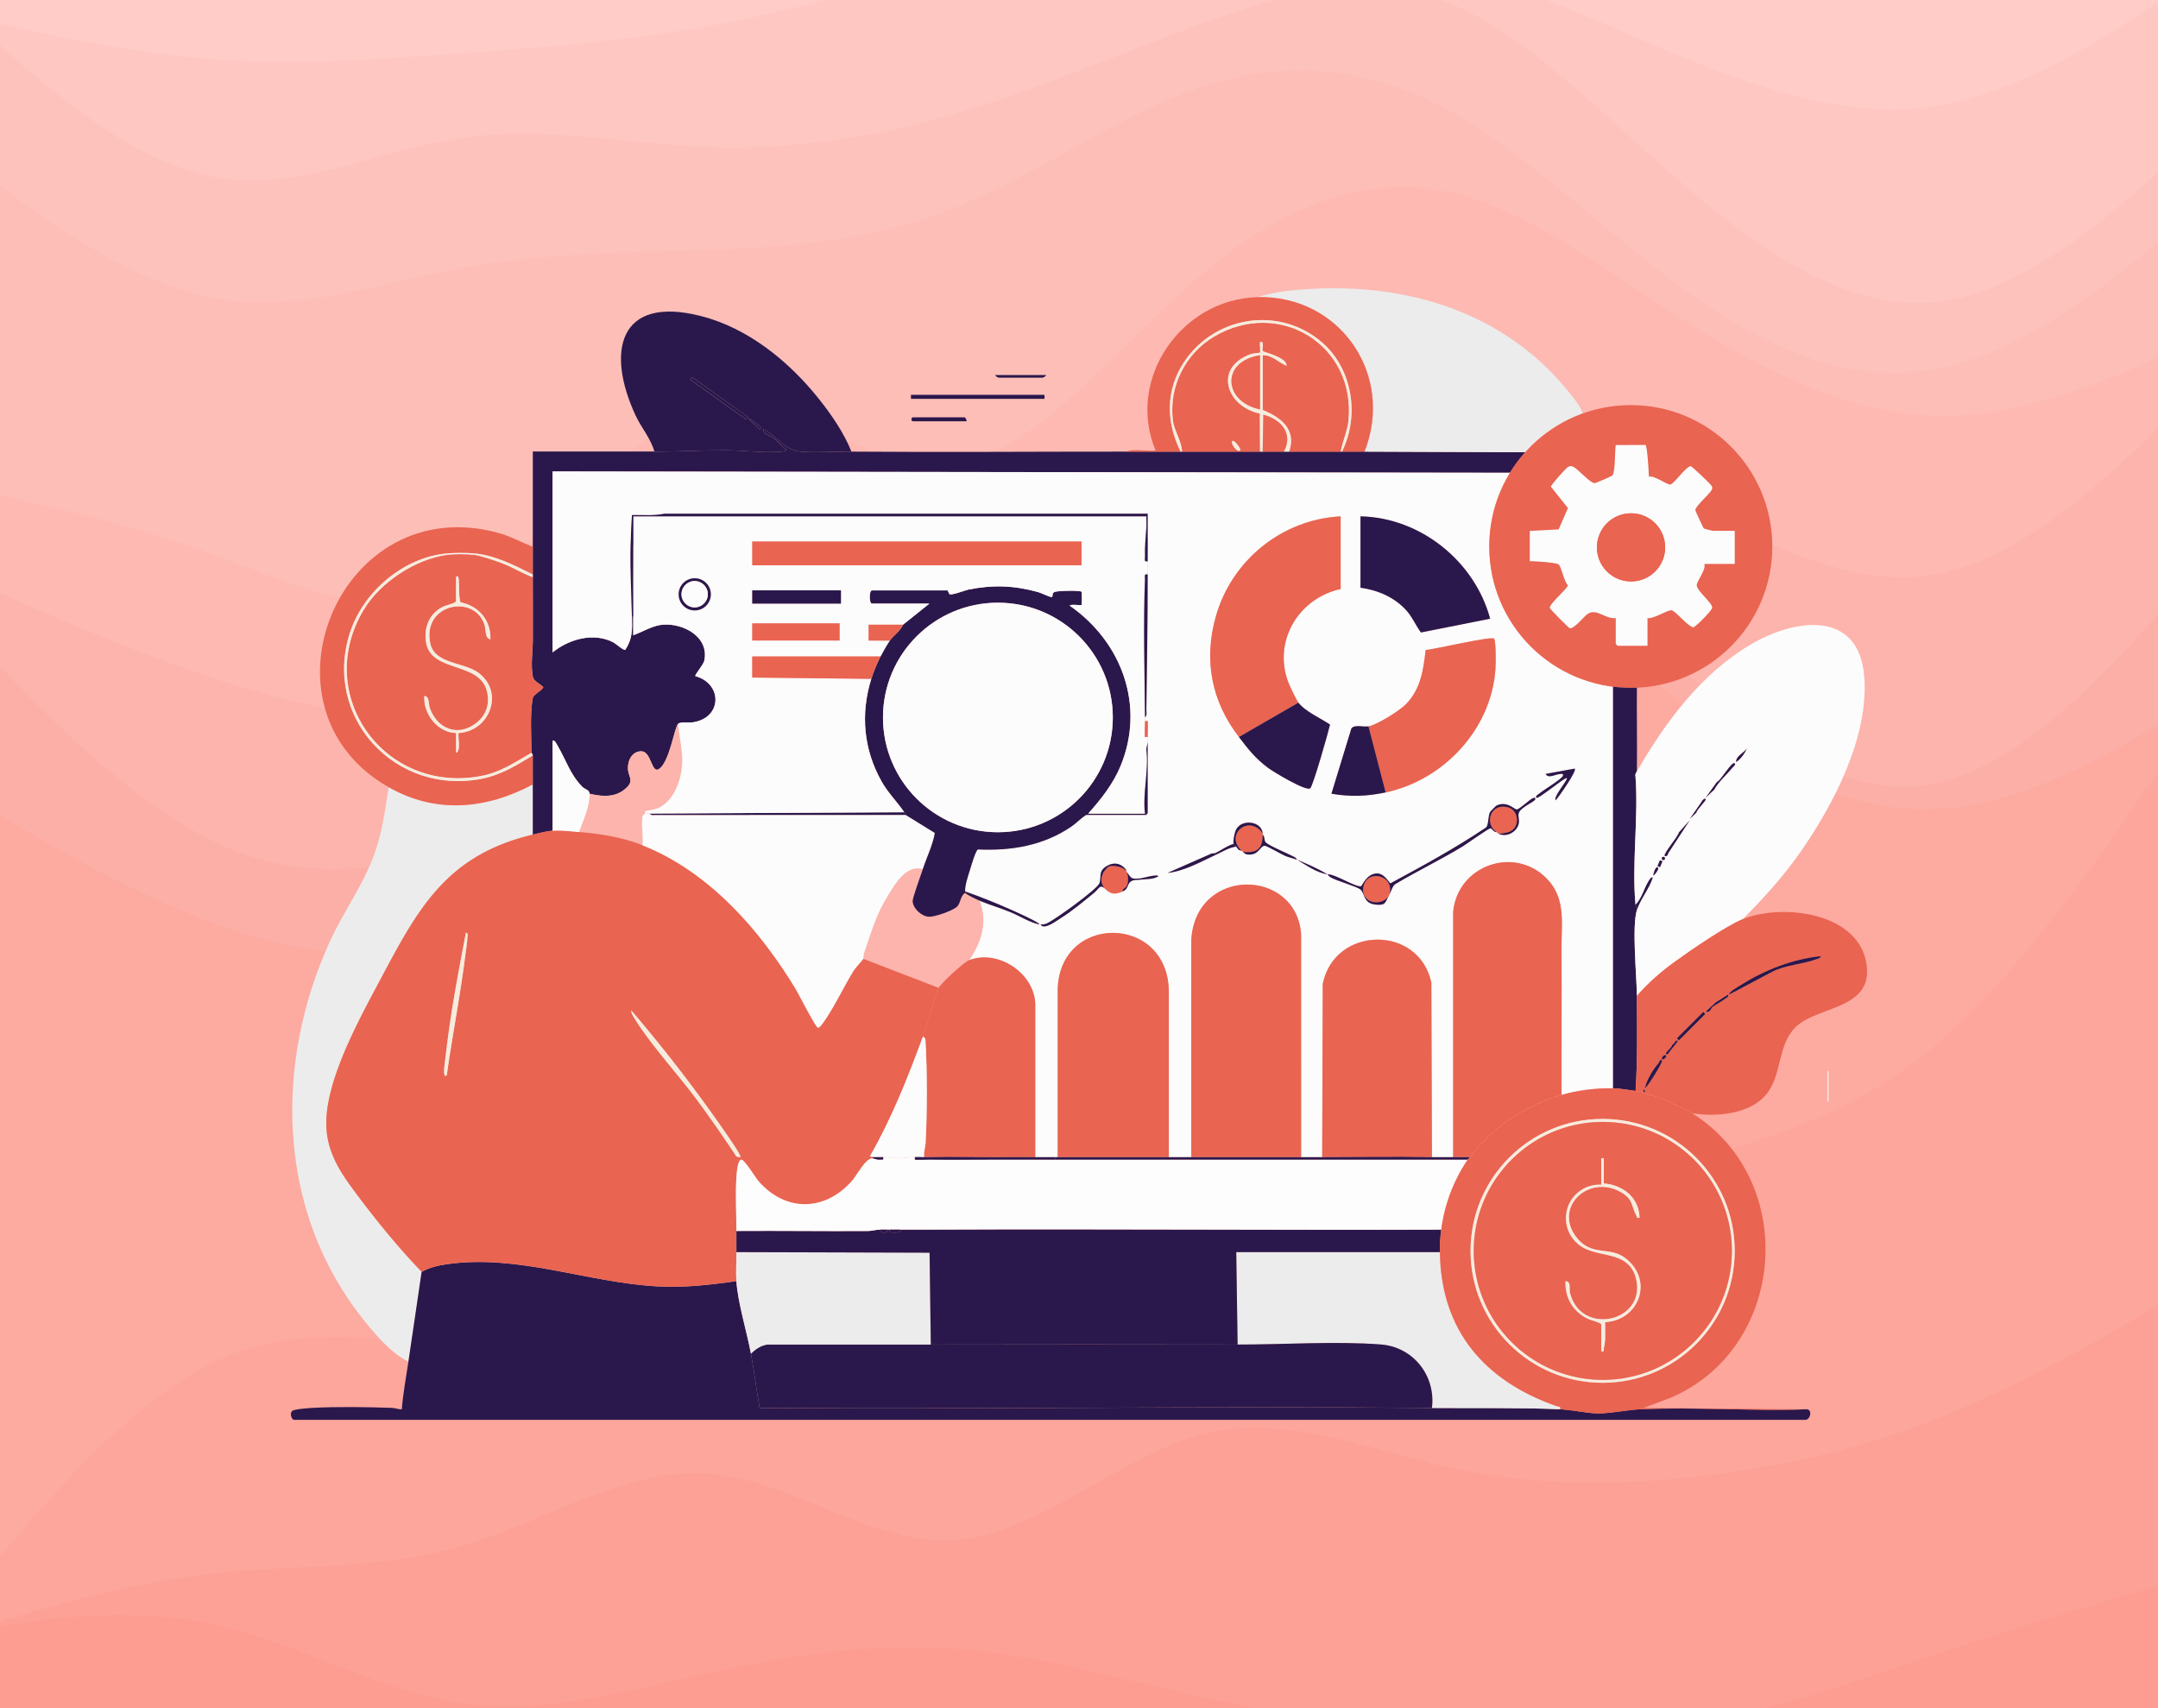 <svg xmlns="http://www.w3.org/2000/svg" viewBox="0 0 480 380"><rect x="0" y="0" width="480" height="380" fill="#333333" stroke="none"/><defs><style>.cls-2{fill:#fcfcfc}.cls-5{fill:#ececec;mix-blend-mode:multiply}.cls-8{fill:#e96451}.cls-10{fill:#2a184c}.cls-12{fill:#f6ecde}.cls-14{fill:#fcb4ac}</style></defs><g style="isolation:isolate"><g id="Layer_1" data-name="Layer 1"><path d="m-7.18 4.66 9.17 2.02c9.12 2.02 27.46 6.05 45.76 7.4 18.29 1.34 36.64 0 54.93-1.34s36.64-2.69 54.93-6.05 36.64-8.74 54.93-12.19c18.29-3.41 36.64-4.93 54.93-5.65 18.29-.76 36.64-.76 54.93 4.03 18.29 4.75 36.64 14.34 54.93 21.78 18.29 7.49 36.64 12.86 54.93 9.5S468.9 8.7 478.02 2.65l9.17-6.05v-8.52H-7.18z" style="fill:#ffccc8"/><path d="m-7.18 4.66 9.17 8.07c9.12 8.07 27.46 24.2 45.76 27.57s36.64-6.05 54.93-8.74 36.64 1.34 54.93 2.02c18.29.67 36.64-2.02 54.93-7.4s36.64-13.45 54.93-20.26C285.76-.85 304.11-6.41 322.4.99s36.64 27.74 54.93 43.25c18.29 15.55 36.64 26.31 54.93 23.62s36.64-18.83 45.76-26.89l9.17-8.07V-4.3l-9.17 6.05c-9.12 6.05-27.46 18.15-45.76 21.51s-36.64-2.02-54.93-9.32C359.04 6.59 340.69-2.64 322.4-7.31c-18.29-4.62-36.64-4.62-54.93-4.03-18.29.63-36.64 1.79-54.93 5.11-18.29 3.27-36.64 8.65-54.93 12.01s-36.64 4.71-54.93 6.05-36.64 2.69-54.93 1.34S11.11 7.8 1.99 5.78l-9.17-2.01v.9Z" style="fill:#ffc7c2"/><path d="m-7.18 36.93 9.17 6.72c9.12 6.72 27.46 20.17 45.76 23.53s36.64-3.36 54.93-6.72 36.64-3.36 54.93-4.03 36.64-2.02 54.93-9.41 36.64-20.84 54.93-26.89 36.64-4.71 54.93 5.38c18.29 10.08 36.64 28.91 54.93 41.68s36.64 19.5 54.93 15.46c18.29-4.03 36.64-18.83 45.76-26.22l9.17-7.4V32l-9.17 8.07c-9.12 8.07-27.46 24.2-45.76 26.89-18.29 2.69-36.64-8.07-54.93-23.44C359.04 28.1 340.69 8.11 322.4.72c-18.29-7.4-36.64-2.2-54.93 4.48-18.29 6.63-36.64 14.7-54.93 20.08s-36.64 8.07-54.93 7.4-36.64-4.71-54.93-2.02-36.64 12.1-54.93 8.74S11.11 19.9 1.99 11.83l-9.17-8.06v33.17Z" style="fill:#fec2bd"/><path d="m-7.18 109.55 9.17 2.02c9.12 2.02 27.46 6.05 45.76 12.77 18.29 6.72 36.64 16.14 54.93 7.4s36.64-35.63 54.93-39.67c18.29-4.03 36.64 14.79 54.93 12.1s36.64-26.89 54.93-42.36c18.29-15.46 36.64-22.19 54.93-18.15 18.29 4.03 36.64 18.83 54.93 30.25 18.29 11.43 36.64 19.5 54.93 19.5s36.64-8.07 45.76-12.1l9.17-4.03V48.15l-9.17 7.4c-9.12 7.4-27.46 22.19-45.76 26.22-18.29 4.03-36.64-2.69-54.93-15.46s-36.64-31.6-54.93-41.68-36.64-11.43-54.93-5.38-36.64 19.5-54.93 26.89c-18.29 7.4-36.64 8.74-54.93 9.41s-36.64.67-54.93 4.03-36.64 10.08-54.93 6.72S11.11 49.48 1.99 42.76l-9.17-6.72z" style="fill:#fdbeb7"/><path d="m-7.18 129.71 9.17 4.03c9.12 4.03 27.46 12.1 45.76 18.15 18.29 6.05 36.64 10.08 54.93 6.72s36.64-14.12 54.93-20.17 36.64-7.4 54.93-11.43 36.64-10.76 54.93-17.48 36.64-13.45 54.93-12.77c18.29.67 36.64 8.74 54.93 17.48s36.64 18.15 54.93 14.12 36.64-21.51 45.76-30.25l9.17-8.74v-13l-9.17 4.03c-9.12 4.03-27.46 12.1-45.76 12.1s-36.64-8.07-54.93-19.5-36.64-26.22-54.93-30.25-36.64 2.69-54.93 18.15-36.64 39.67-54.93 42.36-36.64-16.14-54.93-12.1c-18.29 4.03-36.64 30.93-54.93 39.67s-36.64-.67-54.93-7.4c-18.29-6.72-36.64-10.76-45.76-12.77l-9.17-2.02z" style="fill:#fdb9b2"/><path d="m-7.18 141.82 9.17 9.41c9.12 9.41 27.46 28.24 45.76 36.98 18.29 8.74 36.64 7.4 54.93 0s36.64-20.84 54.93-24.2 36.64 3.36 54.93 6.05 36.64 1.34 54.93-12.1c18.29-13.45 36.64-38.99 54.93-41.01s36.64 19.5 54.93 35.63c18.29 16.14 36.64 26.89 54.93 22.19s36.64-24.88 45.76-34.96l9.17-10.08V88.49l-9.17 8.74c-9.12 8.74-27.46 26.22-45.76 30.25-18.29 4.03-36.64-5.38-54.93-14.12s-36.64-16.81-54.93-17.48-36.64 6.05-54.93 12.77-36.64 13.45-54.93 17.48-36.64 5.38-54.93 11.43-36.64 16.81-54.93 20.17-36.64-.67-54.93-6.72-36.64-14.12-45.76-18.15l-9.17-4.03v13Z" class="cls-14"/><path d="m-7.18 178.12 9.17 5.38c9.12 5.38 27.46 16.14 45.76 22.86 18.29 6.72 36.64 9.41 54.93 2.69s36.64-22.86 54.93-24.2 36.64 12.1 54.93 12.77 36.64-11.43 54.93-28.91 36.64-40.34 54.93-41.68 36.64 18.83 54.93 32.94c18.29 14.12 36.64 22.19 54.93 20.84s36.64-12.1 45.76-17.48l9.17-5.38v-29.13l-9.17 10.08c-9.12 10.08-27.46 30.25-45.76 34.96s-36.64-6.05-54.93-22.19-36.64-37.65-54.93-35.63-36.64 27.57-54.93 41.01c-18.29 13.45-36.64 14.79-54.93 12.1s-36.64-9.41-54.93-6.05-36.64 16.81-54.93 24.2c-18.29 7.4-36.64 8.74-54.93 0s-36.64-27.57-45.76-36.98l-9.17-9.41v37.2Z" style="fill:#fcafa7"/><path d="m-7.18 355.62 9.17-10.76c9.12-10.76 27.46-32.27 45.76-41.01 18.29-8.74 36.64-4.71 54.93-4.03s36.64-2.02 54.93-13.45 36.64-31.6 54.93-46.39 36.64-24.2 54.93-17.48 36.64 29.58 54.93 38.32 36.64 3.36 54.93-2.02 36.64-10.76 54.93-26.89 36.64-43.03 45.76-56.48l9.17-13.45v-4.93l-9.17 5.38c-9.12 5.38-27.46 16.14-45.76 17.48-18.29 1.34-36.64-6.72-54.93-20.84s-36.64-34.29-54.93-32.94-36.64 24.2-54.93 41.68-36.64 29.58-54.93 28.91-36.64-14.12-54.93-12.77-36.64 17.48-54.93 24.2-36.64 4.03-54.93-2.69-36.64-17.48-45.76-22.86l-9.17-5.38v178.39Z" style="fill:#fdaaa1"/><path d="m-7.18 363.68 9.17-2.69c9.12-2.69 27.46-8.07 45.76-10.08s36.64-.67 54.93-6.05 36.64-17.48 54.93-16.14 36.64 16.14 54.93 14.79c18.29-1.34 36.64-18.83 54.93-23.53s36.64 3.36 54.93 7.4c18.29 4.03 36.64 4.03 54.93 2.02 18.29-2.02 36.64-6.05 54.93-13.45s36.64-18.15 45.76-23.53l9.17-5.38V161.09l-9.17 13.45c-9.12 13.45-27.46 40.34-45.76 56.48-18.29 16.14-36.64 21.51-54.93 26.89s-36.64 10.76-54.93 2.02-36.64-31.6-54.93-38.32-36.64 2.69-54.93 17.48-36.64 34.96-54.93 46.39-36.64 14.12-54.93 13.45-36.64-4.71-54.93 4.03-36.64 30.25-45.76 41.01l-9.17 10.76v8.96Z" style="fill:#fda69c"/><path d="m-7.18 363.68 9.17-1.34c9.12-1.34 27.46-4.03 45.76 0 18.29 4.03 36.64 14.79 54.93 17.48s36.64-2.69 54.93-6.72 36.64-6.72 54.93-5.38 36.64 6.72 54.93 10.76c18.29 4.03 36.64 6.72 54.93 8.07 18.29 1.34 36.64 1.34 54.93-2.02s36.64-10.08 54.93-16.14 36.64-11.43 45.76-14.12l9.17-2.69v-65.44l-9.17 5.38c-9.12 5.38-27.46 16.14-45.76 23.53-18.29 7.4-36.64 11.43-54.93 13.45s-36.64 2.02-54.93-2.02c-18.29-4.03-36.64-12.1-54.93-7.4s-36.64 22.19-54.93 23.53-36.64-13.45-54.93-14.79-36.64 10.76-54.93 16.14-36.64 4.03-54.93 6.05-36.64 7.4-45.76 10.08l-9.17 2.69z" style="fill:#fda196"/><path d="M-7.18 391.92h494.37v-41.24l-9.17 2.69c-9.12 2.69-27.46 8.07-45.76 14.12-18.29 6.05-36.64 12.77-54.93 16.14-18.29 3.36-36.64 3.36-54.93 2.02s-36.64-4.03-54.93-8.07c-18.29-4.03-36.64-9.41-54.93-10.76s-36.64 1.34-54.93 5.38c-18.29 4.03-36.64 9.41-54.93 6.72s-36.64-13.45-54.93-17.48-36.64-1.34-45.76 0l-9.17 1.34v29.13Z" style="fill:#fd9c91"/><path d="M406.45 238.29h.29v6.76h-.29z" class="cls-12"/><path d="M118.5 174.52c.04 3.72-.03 7.45 0 11.17-19.64 4.66-25.78 16.96-34.57 33.49-4.55 8.56-11.96 22.18-11.33 31.9.41 6.32 3.91 10.86 7.54 15.68 4.17 5.55 8.84 11.2 13.65 16.19-1 6.65-1.93 13.33-2.94 19.98-3.83-1.9-7.01-5.66-9.7-8.97-19.56-24.14-20.37-57.08-7.71-84.67 3.1-6.76 7.5-12.56 9.98-19.71 1.63-4.72 2.29-9.55 3.02-14.47 10.51 5.99 21.62 4.95 32.06-.59" class="cls-5"/><path d="M163.8 285.01c.32 4.85 2.34 11.3 3.24 16.16.74 4 1.22 8.06 1.93 12.06 49.84.31 99.71-.45 149.54-.01 9.34.08 19.17-.1 28.53.29 2.77.12 5.82.89 8.38.91 2.93.02 6.43-.79 9.4-.92 12.16-.54 24.73.43 36.92.01 1.53-.03.92 2.35-.15 2.35H65.41c-.49 0-1.02-1.25-.47-1.94.35-.43 3.7-.67 4.57-.72 5.48-.29 12.16-.19 17.67 0 .75.03 1.44.36 2.19.31.29-3.55.94-7.07 1.47-10.58 1.01-6.65 1.95-13.33 2.94-19.98 1.71-.98 3.82-1.46 5.77-1.73 15.89-2.21 31.03 4.11 46.73 4.96 5.95.32 11.65-.33 17.5-1.17ZM145.56 100.48c5.31-.02 10.67-.33 16.04-.31 3.93.02 8.31.63 12.31.29.27-.02.9-.18 1.06-.42-1.11-.71-2.08-1.92-3.05-2.69-.48-.38-2.47-.89-2.1-1.87 3.17 1.69 4.71 4.79 8.53 5.02 3.44.21 7.48-.05 11.03-.03 20.38.16 40.79-.01 61.18 0h52.94l35.75.14q-1.905 2.13-3.39 4.56l-212.95-.3v40.26c3.66-2.97 9.14-4.53 13.55-2.22.51.27 2.29 1.87 2.63 1.63 1.63-2.45 1.55-4.51 1.48-7.34h.29c.01 1.37 0 2.75 0 4.11 2.18-.76 4.24-2.16 6.62-2.35 4.56-.35 10.3 2.72 9.19 8.01-.19.92-2.19 3.16-1.99 3.44 6.05 1.65 6.02 9.23-.47 10.26-.86.14-2.68-.16-3.36.32-.81.58-1.95 8.9-4.42 10.15-1.51.77-1.64-3.88-3.67-4.01-2.13-.13-3.22 2.09-3.09 3.98.09 1.47 1.22 2.46-.02 3.81-2.32 2.53-5.42 2.37-8.5 1.64-.05-.91-1.05-.94-1.66-1.57-2.67-2.74-3.53-5.81-5.35-8.91-.13-.21-.83-1.76-1.22-1.27v19.98c-1.25.1-3.14.58-4.41.88-.03-3.72.04-7.45 0-11.17-.03-2.15.02-4.31 0-6.46 0-.26-.29-.54-.29-.59-.03-3.65-.35-8.71.29-12.2.13-.73 1.89-1.53 2.35-2.35-.64-.78-2.15-1.29-2.34-2.36-.51-2.78 0-5.56 0-8.21.02-4.66-.02-9.32-.01-13.97v-27.92c9.02-.02 18.05.03 27.06 0Z" class="cls-10"/><path d="M150.85 161.01c.21 3.02 1.07 5.92.9 8.98-.2 3.62-1.88 8.33-5.45 9.84-.68.29-2.64.55-2.75.64-.15.12 0 .47-.05.53-.12.17-.47.12-.58.73-.33 1.79.23 4.42 0 6.32-4.42-1.76-9.4-2.56-14.12-2.94.89-2.35 2.48-6.01 2.35-8.52 3.08.73 6.18.89 8.5-1.64 1.24-1.35.11-2.34.02-3.81-.12-1.9.96-4.12 3.09-3.98s2.16 4.78 3.67 4.01c2.47-1.25 3.61-9.58 4.42-10.15ZM205.27 193.33c-.41 1.24-2.3 6.41-2.27 7.15.08 1.63 1.98 3.36 3.59 3.45 1.36.07 5.09-1.27 6.14-2.12s.76-2.47 1.95-3.19c.14.33 2.68 1.53 3.24 1.76 1.8 4.78.41 9.2-2.35 13.22-1.08.41-6.29 5.16-6.76 6.17l-16.77-6.46c.07-.16 0-.77.14-1.17 1.69-4.87 2.64-8.59 5.45-13.08 1.63-2.6 4.02-6.77 7.65-5.72Z" class="cls-14"/><path d="M128.79 185.1c4.72.38 9.7 1.18 14.12 2.94 14.75 5.86 26.02 18.68 34.06 31.94.66 1.09 4.43 8.5 4.92 8.61.39.09.66-.36.86-.61 2.3-2.91 4.97-8.55 7.1-12 .41-.67 2.09-2.47 2.18-2.67l16.77 6.46c-1.3 2.76-2.36 7.7-3.53 10.87-3.35 9.11-6.95 18.19-11.78 26.59l.6.15v.29c-1.56-.02-3.49 3.78-4.56 5-6.05 6.9-14.9 7-20.89 0-.67-.79-3.08-4.8-3.78-4.69-.82.13-1 3.1-1.06 3.95-.26 3.77 0 8.06 0 11.9 0 1.56-.02 3.14 0 4.7.03 2.11-.14 4.39 0 6.46-5.85.84-11.55 1.49-17.5 1.17-15.7-.85-30.84-7.17-46.73-4.96-1.95.27-4.06.74-5.77 1.73-4.81-4.99-9.47-10.65-13.65-16.19-3.63-4.82-7.13-9.36-7.54-15.68-.63-9.72 6.78-23.34 11.33-31.9 8.78-16.53 14.92-28.83 34.57-33.49 1.27-.3 3.16-.78 4.41-.88 1.94-.15 3.95.14 5.88.29Zm-29.41 54.07c1.23-8.79 2.97-17.54 4.08-26.34.17-1.33.44-2.94.5-4.23.02-.48.29-.77-.31-1.16-1.74 9-3.51 18.38-4.52 27.51-.11.95-.43 2.99-.34 3.78.05.4.22.9.59.44m65.3 18.21c.28-.27-2.88-4.79-3.29-5.38a336 336 0 0 0-20.98-27.23c-.05.58.38 1.21.67 1.68 3.48 5.76 9.94 12.76 14.14 18.49 2.87 3.91 5.65 7.9 8.33 11.95.11.45.96.65 1.13.48Z" class="cls-8"/><path d="M164.68 257.38c-.18.17-1.03-.03-1.13-.48-2.68-4.05-5.46-8.04-8.33-11.95-4.2-5.73-10.66-12.73-14.14-18.49-.29-.48-.71-1.11-.67-1.68a336 336 0 0 1 20.98 27.23c.41.59 3.57 5.11 3.29 5.38ZM99.38 239.17c-.38.46-.54-.04-.59-.44-.1-.79.23-2.83.34-3.78 1.01-9.13 2.78-18.51 4.52-27.51.6.39.33.68.31 1.16-.06 1.29-.33 2.9-.5 4.23-1.11 8.81-2.85 17.55-4.08 26.34" class="cls-12"/><path d="M118.5 121.63v6.17c-4.12-2.07-8.55-4.36-13.24-4.7-1.62-.12-3.97-.12-5.59 0-9.7.72-18.76 8.38-21.78 17.47-6.27 18.95 10.06 36.59 29.43 32.64 4.22-.86 7.57-2.97 11.17-5.15.02 2.15-.03 4.31 0 6.46-10.44 5.54-21.55 6.57-32.06.59-30.96-17.63-10.78-66.47 24.64-56.49 2.61.74 4.93 2.04 7.42 3.02Z" class="cls-8"/><path d="M105.26 123.4c1.55.19 4.68 1.26 6.25 1.84 2.43.89 4.56 2.3 6.99 3.16 0 4.65.04 9.31.01 13.97-.01 2.65-.51 5.43 0 8.21.2 1.07 1.7 1.58 2.34 2.36-.46.82-2.22 1.61-2.35 2.35-.64 3.49-.33 8.55-.29 12.2-3.7 2.12-6.84 4.33-11.17 5.15-21.51 4.11-37.52-18-26.13-36.98 3.7-6.16 11.6-11.35 18.77-12.25 1.25-.16 4.33-.15 5.59 0Zm-3.82 4.99v5.44c-.89.62-1.94.67-2.95 1.16-3.07 1.5-4.3 4.82-3.68 8.1 1.24 6.52 11.86 4.09 13.49 10.62.73 2.95-.17 5.5-2.59 7.29-4.01 2.96-8.49 1.03-10.08-3.45-.35-.99-.08-2.7-1.24-2.72-.27 3.98 2.96 8.14 7.06 8.23v4.41c1.21-.42.26-4.09.59-4.41 6.84-.42 10.25-8.97 4.42-13.38-3.19-2.41-9.81-1.92-10.76-6.59-1.8-8.81 9.78-11.06 12.07-4.13.33 1 .07 3.13 1.32 3.23.13-4.19-2.59-7.4-6.63-8.21-.44-.65-.3-4.19-.42-5.17-.05-.43-.23-.91-.59-.44Z" class="cls-8"/><path d="M99.68 123.1v.29c-7.17.9-15.07 6.09-18.77 12.25-11.39 18.98 4.62 41.09 26.13 36.98 4.32-.83 7.46-3.03 11.17-5.15 0 .05.29.33.29.59-3.59 2.18-6.95 4.29-11.17 5.15-19.37 3.95-35.7-13.69-29.43-32.64 3.01-9.1 12.08-16.75 21.78-17.47M118.5 127.8v.59c-2.42-.86-4.56-2.27-6.99-3.16-1.57-.58-4.7-1.65-6.25-1.84v-.29c4.69.34 9.11 2.63 13.24 4.7" class="cls-12"/><path d="M105.26 123.1v.29c-1.26-.15-4.34-.16-5.59 0v-.29c1.62-.12 3.97-.12 5.59 0" style="fill:#f6f6f6"/><path d="M101.44 128.39c.36-.47.53 0 .59.44.12.98-.02 4.52.42 5.17 4.05.8 6.77 4.01 6.63 8.21-1.25-.1-.99-2.22-1.32-3.23-2.29-6.94-13.87-4.68-12.07 4.13.95 4.67 7.57 4.18 10.76 6.59 5.83 4.41 2.42 12.96-4.42 13.38-.33.32.62 3.98-.59 4.41v-4.41c-4.1-.09-7.33-4.24-7.06-8.23 1.16.02.89 1.73 1.24 2.72 1.59 4.47 6.07 6.4 10.08 3.45 2.42-1.79 3.33-4.34 2.59-7.29-1.63-6.53-12.25-4.1-13.49-10.62-.63-3.29.6-6.61 3.68-8.1 1.01-.49 2.07-.55 2.95-1.16v-5.44Z" class="cls-12"/><path d="M352.05 91.98a31.44 31.44 0 0 0-12.79 8.63l-35.75-.14c6.75-17.06-5.43-34.85-23.82-34.38 2.35-.7 5.06-1.22 7.5-1.47 23.67-2.41 46.94 3.93 62.03 22.94 1.03 1.3 2.31 2.82 2.83 4.41Z" class="cls-5"/><path d="M202.62 87.83h29.71v.9h-29.71zM214.97 93.72h-11.91c-.44 0-.44-.88 0-.88h11.47c.19 0 .56.63.44.88M232.62 83.43c.26.12-.55.59-.74.59h-9.71c-.14 0-.9-.36-.74-.59h11.18ZM189.38 100.48c-3.55-.03-7.59.24-11.03.03-3.82-.24-5.35-3.33-8.53-5.02-.37.98 1.62 1.5 2.1 1.87.97.76 1.94 1.97 3.05 2.69-.17.24-.79.4-1.06.42-3.99.35-8.37-.27-12.31-.29-5.37-.02-10.73.29-16.04.31-.78-2.91-2.88-5.27-4.17-8.03-6.62-14.17-3.86-26.85 14.53-22.15 10.45 2.67 19.5 10.03 26.11 18.29 2.86 3.58 5.66 7.62 7.36 11.89Zm-35.45-16.57-.4.55 12.46 8.87.4-.55zm14.14 10.24c-.49-.37-.98-1.02-1.63-1.02l2.5 2.35c1.23-.07-.42-.99-.87-1.33" class="cls-10"/><path d="m153.535 84.459.394-.555 12.467 8.87-.394.554zM168.07 94.15c.45.34 2.1 1.26.87 1.33l-2.5-2.35c.65 0 1.14.65 1.63 1.02" class="cls-10"/><path d="M279.68 66.1c18.39-.47 30.57 17.32 23.82 34.38h-5c3.93-7.96 2.39-18.34-4.4-24.26-9.48-8.26-23.94-5.94-30.72 4.31-4.14 6.24-4.06 13.36-.76 19.96h-12.06c.88-.76 6.11.03 6.47-.3-6.63-15.88 5.76-33.65 22.65-34.08Z" class="cls-8"/><path d="M298.21 100.48h-11.47c1.68-4.88-1.75-7.59-5.88-9.26V79.03c2.1-.08 3.49 1.6 5.29 2.35.14-1.94-5.05-2.96-5.25-3.27-.34-.54.54-2.28-.63-2.01-.08.43.11 2.24 0 2.35-.08.08-1.48.12-2.14.36-8.29 3.04-5.33 11.65 2.1 13.2l.04 8.48h-17.35c-.07-2.35-1.75-4.68-2.03-6.93-.94-7.52 2.75-14.87 9.19-18.68 14.46-8.56 31.49 1.88 29.87 18.67-.23 2.41-1.33 4.58-1.73 6.94Zm-22.35-.3c.26-.24-1.35-2.5-1.76-2.05-.44.48 1.08 2.68 1.76 2.05" class="cls-8"/><path d="m280.27 100.48-.04-8.48c-7.43-1.54-10.39-10.16-2.1-13.2.66-.24 2.06-.29 2.14-.36.11-.11-.08-1.91 0-2.35 1.17-.27.28 1.47.63 2.01.2.31 5.4 1.34 5.25 3.27-1.8-.75-3.19-2.43-5.29-2.35v12.19c4.14 1.66 7.56 4.37 5.88 9.26h-1.18c2.19-4.05-.62-7.19-4.55-8.23l-.15 8.23h-.59Zm0-21.45c-8.73 1.31-8.25 10.33 0 12.05z" class="cls-12"/><path d="M285.56 100.48h-4.71l.15-8.23c3.94 1.05 6.74 4.19 4.55 8.23Z" class="cls-8"/><path d="M262.62 100.48c-3.3-6.6-3.38-13.71.76-19.96 6.78-10.24 21.24-12.57 30.72-4.31 6.79 5.92 8.33 16.3 4.4 24.26h-.29c.4-2.36 1.49-4.53 1.73-6.94 1.62-16.79-15.41-27.23-29.87-18.67-6.44 3.81-10.13 11.17-9.19 18.68.28 2.25 1.96 4.57 2.03 6.93h-.29Z" class="cls-12"/><path d="M275.86 100.18c-.68.62-2.2-1.57-1.76-2.05.41-.45 2.02 1.81 1.76 2.05" class="cls-12"/><path d="M280.27 79.03v12.05c-8.25-1.72-8.73-10.74 0-12.05" class="cls-8"/><path d="M320.27 278.54c.21 17.43 9.94 28.63 25.89 34.24.47.16 1.04-.06.87.73-9.36-.4-19.19-.21-28.53-.29.9-7.13-4.14-13.55-11.31-14.11-9.88-.78-21.8.03-31.92.01l-.3-20.57h45.3Z" class="cls-5"/><path d="M207.03 299.11c22.74-.04 45.5-.05 68.24 0 10.12.02 22.04-.79 31.92-.01 7.18.56 12.21 6.99 11.31 14.11-49.84-.44-99.7.32-149.54.01-.71-4-1.19-8.06-1.93-12.06.92-1 2.3-1.91 3.68-2.06 12.11-.01 24.22.02 36.32 0Z" class="cls-10"/><path d="M207.03 299.11c-12.1.02-24.22-.01-36.32 0-1.38.15-2.75 1.05-3.68 2.06-.9-4.86-2.91-11.31-3.24-16.16-.14-2.08.03-4.35 0-6.46l42.96.13.27 20.44Z" class="cls-5"/><path d="M195.85 273.55c-.37.87 1.76.96 1.47 0h.59c.03.16-.05.55 0 .59.11.08 2.85.3 2.36-.59 2.82-.02 5.6 0 8.37-.01 37.31-.16 74.62.15 111.93.01-.23 1.79-.32 3.17-.29 5h-45.3l.3 20.57c-22.74-.05-45.5-.04-68.24 0l-.27-20.44-42.96-.13c-.02-1.56 0-3.14 0-4.7 9.75-.07 19.52.08 29.28.01.88 0 1.75-.3 2.78-.31Z" class="cls-10"/><path d="M203.5 257.38c.03.16-.05.55 0 .59.13.1 2.67 0 3.24 0 4.99.07 10.01 0 15 0h104.71c-3.15 4.65-5.16 10-5.88 15.57-37.3.13-74.62-.17-111.93-.01-2.76.01-5.55 0-8.37.01h-4.41c-1.03 0-1.9.3-2.78.31-9.76.07-19.52-.08-29.28-.01 0-3.83-.25-8.12 0-11.9.06-.85.24-3.82 1.06-3.95.7-.12 3.11 3.9 3.78 4.69 5.99 7 14.84 6.9 20.89 0 1.07-1.22 2.99-5.02 4.56-5 .29 0 .89.39 1.76.29.56-.06.67.21.59-.59 3.42.3 3.58.42 7.06 0" style="fill:#fdfdfd"/><path d="M318.5 257.38c1.56.03 3.14 0 4.71 0h3.82c-.14.19-.43.36-.59.59h-91.77v-.59h.59c8.23-.01 16.48.01 24.71 0h5c8.13 0 16.28.01 24.41 0h4.71c8.17-.01 16.21-.13 24.41 0M195.85 257.38v.59c-.87.09-1.47-.29-1.76-.29v-.29c.59.01 1.18-.02 1.76 0Z" class="cls-10"/><path d="M234.68 257.38v.59h-12.94v-.59c2.84-.02 5.69 0 8.53 0zM221.74 257.38v.59c-4.99 0-10.01.07-15 0v-.59c4.99-.12 10.01.03 15 0M205.56 257.38c.28-.01.78 0 1.18 0v.59c-.56 0-3.11.1-3.24 0-.05-.04.03-.42 0-.59.64-.08 1.39.03 2.06 0M200.27 273.55c.49.89-2.24.67-2.36.59-.05-.04.03-.42 0-.59h2.35ZM197.33 273.55c.29.96-1.85.87-1.47 0zM196.44 257.38c.08.8-.03.53-.59.59v-.59c.19 0 .4-.02.59 0" class="cls-10"/><path d="M335.86 105.18c-5.56 9.11-6.13 20.41-1.49 30.03s13.83 16.23 24.43 17.56v89.34c-3.7-.11-7.93.43-11.47 1.47-.05-10.82.07-21.66-.01-32.48-.04-5.54 1.05-11.14-3.21-15.57-7.23-7.49-19.93-3.04-20.89 7.36v54.5c-1.57 0-3.15.03-4.71 0l-.13-38.8c-2.83-12.99-21.56-12.56-24.15.29l-.13 38.51h-4.71v-49.52c-1.02-14.75-23.37-15.17-24.42 1.18v48.35h-4.99v-36.59c.05-17.76-25.2-17.7-24.72.29v36.3h-4.99v-34.24c-.4-6.81-8.35-11.97-14.71-9.54 2.76-4.02 4.16-8.44 2.35-13.22 2.19.93 4.7 1.64 6.96 2.59 2.05.86 4.13 2.2 6.27 2.69.43-.32-5.81-3.08-6.27-3.28-3.33-1.49-6.75-2.86-10.2-4.06-.13-1.26.7-3.62 1.1-4.93.24-.78 1.25-4.27 1.74-4.44 7.43.35 14.59-.86 20.79-5.09 1.18-.8 2.09-1.87 3.3-2.58h13.38l.3-.43c-.04-5.24.03-10.49 0-15.74v-1.18c0-.6.11-3.39 0-3.53-.04-.05-.42.03-.59 0v-.88c.49-.31.29-1.11.3-1.61.12-10.05.31-20.05.29-30.12v-2.94c0-2.44.03-4.9 0-7.35-.02-1.07.01-2.16 0-3.23H147.76c-2.36.51-4.79.23-7.2.29-.14 2.26-.24 4.49-.29 6.76-.12 5.31.16 10.65.29 15.87.07 2.83.15 4.9-1.48 7.34-.34.24-2.12-1.36-2.63-1.63-4.4-2.31-9.89-.75-13.54 2.22v-40.26zm-60.3 58.76c2.11 2.75 3.62 4.73 6.5 6.88 1.2.9 8.39 5.24 9.36 4.55.61-.43 4.03-12.48 4.42-14.19-1.99-1.34-5.6-2.97-7.04-4.88-.45-.6-1.88-3.59-2.2-4.41-3.54-9.2 2.23-18.8 11.61-20.86v-16.16c-13.06.67-24.29 9.81-27.79 22.33-2.74 9.78-.9 18.85 5.15 26.74Zm27.06-49.07v15.87c3.9.56 7.64 2.16 10.29 5.15 1.3 1.47 2 3.26 3.15 4.81l15.4-3.06c-3.44-12.77-15.48-22.49-28.83-22.77Zm5.59 61.42c12.91-2.74 23.52-14.09 24.42-27.46.08-1.17.14-5.97-.29-6.73-.39-.67-13.51 2.41-15.24 2.52-.49 4.44-1.09 8.63-4.32 11.99-1.44 1.5-6.44 4.61-8.39 4.99-1.07.2-3.13-.47-3.8.47l-4.44 14.52c4.21.72 7.9.59 12.06-.29Zm42.06-5.29-6.47 1.18c.52 1.13 2.17.09 3.12.03.3-.02.94-.2.7.41-.31.77-4.28 3.11-5.21 3.91-.21.18-1.03.59-.67.95.4.4 5.81-4.24 6.76-4.4.37.38-3.03 4.07-2.5 4.99.71-.76 4.77-6.56 4.26-7.05Zm-17.06 14.39c1.72 1 4.09-.22 4.57-2.05.3-1.13-.31-1.95.16-2.75.67-1.13 3.29-2.25 3.5-2.69s-.13-.54-.59-.29c-.77.41-2.85 2.37-3.43 2.45s-2.17-2.02-4.59-.84c-.09.04-1.31 1.27-1.35 1.35-.56.96-.32 2.79-.91 3.49-6.84 4.6-14.08 8.55-21.33 12.46-.79-.97-1.61-2.25-2.99-2.22-2.3.06-3.29 2.82-3.52 2.86-1.31.21-5.72-2.74-7.46-2.67-2.48-1.42-4.18-2.16-6.76-3.23-.07-.04-.19-.38-.47-.54-1.31-.74-5.8-2.57-6.51-3.35-.4-.44-.15-1.29-.66-1.69v-.29c-.25-2.75-4.73-3.29-5.94-.8-.32.66-.7 2.46-.53 3.15-1.46.4-2.84 1.48-4.12 2.06-.23.1-.79-.01-1.08.23l-9.5 4.18c3.8-.42 7.43-2.51 10.88-4.11 1.42-.66 2.82-1.56 4.41-1.76.34.41.46.9 1.18.88.1.09.19.23.29.29.35.22.4.52 1.05.59 2.51.27 2.73-1.89 3.81-1.95.4-.02 3.82 1.96 4.65 2.3s1.87.55 2.55.83c2.08 1.19 4.22 2.85 6.76 3.23.07.04.28.42.66.65 1.43.85 5.83 2.01 6.68 2.74 1.07.93.56 3.08 3.42 3.35 2.09.2 2.03-.37 2.76-1.74.1-.19.19-.39.29-.59.4-.77.56-1.65 1.19-2.2 4.94-2.96 10.16-5.45 15.08-8.44.9-.55 5.8-4.1 6.19-4.01s.74.93 1.37.84c.08.05.15.25.29.29Zm-82.65 8.53c-.06-.07-.02-.37-.19-.56-1.19-1.38-2.72-1.6-4.29-.62-1.91 1.2-.99 2.54-1.55 3.82-.62 1.39-9.95 8.14-11.69 8.89-.45.19-.91.25-1.39.23.75 1.35 3.58-.85 4.57-1.46 2.57-1.61 5.08-3.75 7.34-5.58 1.23-1 1.22-2.21 2.8-.59 1.21 1.06 2.15.85 3.53.29s.98-1.58 1.78-2.19c.68-.51 1.58-.35 2.34-.46 1.24-.17 2.68-.02 3.83-.73-.02-.59-3.55.41-3.83.44-2.41.22-1.99.09-3.24-1.47ZM122.91 184.81v-19.98c.4-.49 1.1 1.06 1.22 1.27 1.82 3.1 2.68 6.17 5.35 8.91.61.63 1.61.66 1.66 1.57.13 2.51-1.46 6.17-2.35 8.52-1.93-.15-3.94-.45-5.88-.29" class="cls-2"/><path d="M144.38 180.99c.2.05.58.47.99.32l56.07-.02 6.49 4.01c-.5 2.8-1.79 5.37-2.67 8.04-3.63-1.04-6.03 3.12-7.65 5.72-2.81 4.5-3.76 8.21-5.45 13.08-.14.4-.06 1.01-.14 1.17-.09.2-1.77 2-2.18 2.67-2.14 3.45-4.8 9.09-7.1 12-.2.25-.47.7-.86.61-.48-.11-4.26-7.52-4.92-8.61-8.04-13.26-19.31-26.08-34.06-31.94.24-1.9-.33-4.53 0-6.32.11-.6.47-.56.58-.73.28.04.64-.06.88 0Z" class="cls-2"/><path d="M230.27 257.38c-2.84 0-5.69-.02-8.53 0-4.99.03-10.01-.12-15 0-.4 0-.9-.01-1.18 0-.18-1.06.25-2.05.31-3.07.37-6.65.39-15.72 0-22.36-.03-.55.07-1.1-.61-1.31 1.17-3.18 2.23-8.12 3.53-10.87.48-1.01 5.68-5.76 6.76-6.17 6.36-2.44 14.3 2.73 14.72 9.54z" class="cls-8"/><path d="M205.56 257.38c-.67.03-1.42-.08-2.06 0-3.47.42-3.64.3-7.06 0-.19-.02-.39 0-.59 0-.59-.02-1.18.01-1.76 0l-.6-.15c4.83-8.4 8.42-17.48 11.78-26.59.67.2.57.76.61 1.31.38 6.64.36 15.71 0 22.36-.06 1.02-.48 2.02-.31 3.07Z" class="cls-2"/><path d="M289.39 257.38c-8.13.01-16.28 0-24.41 0v-48.35c1.04-16.35 23.4-15.92 24.43-1.18v49.52ZM259.97 257.38c-8.23.01-16.48-.01-24.71 0v-36.3c-.49-18 24.76-18.05 24.72-.29v36.59ZM318.5 257.38c-8.2-.13-16.24-.01-24.41 0l.13-38.51c2.58-12.85 21.31-13.28 24.15-.29zM275.56 163.94c-6.05-7.89-7.88-16.96-5.15-26.74 3.51-12.53 14.73-21.66 27.79-22.33v16.16c-9.39 2.05-15.16 11.66-11.61 20.86.32.82 1.75 3.81 2.2 4.41l-13.24 7.64ZM304.39 161.59c1.96-.37 6.95-3.49 8.39-4.99 3.23-3.36 3.83-7.55 4.32-11.99 1.73-.11 14.86-3.2 15.24-2.52.43.75.37 5.56.29 6.73-.9 13.37-11.51 24.72-24.42 27.46z" class="cls-8"/><path d="M302.62 114.87c13.35.27 25.39 10 28.83 22.77l-15.4 3.06c-1.14-1.55-1.85-3.34-3.15-4.81-2.64-3-6.38-4.59-10.29-5.15v-15.87ZM288.8 156.31c1.44 1.92 5.05 3.54 7.04 4.88-.39 1.71-3.81 13.76-4.42 14.19-.97.68-8.16-3.65-9.36-4.55-2.88-2.15-4.39-4.13-6.5-6.88zM304.39 161.59l3.82 14.69c-4.16.88-7.85 1.01-12.06.29l4.44-14.52c.67-.94 2.73-.26 3.8-.47Z" class="cls-10"/><path d="M280.86 185.39v.29c.01 3.14-1.26 4.17-4.41 3.82-.1-.06-.2-.2-.29-.29-3.83-3.54 1.67-8.18 4.71-3.82ZM246.15 198.03c-1.32-1.15-1.45-2.5-.65-4.04.05-.1.95-1.14 1.02-1.17 1.02-.42 3.53 0 4.04 1.09.38.81.43 1.86.23 2.73-.23 1.02-1.12.81-1.11 1.68-1.38.56-2.32.76-3.53-.29M332.92 185.1c-2.92-1.88-1.35-6.7 2.66-5.45 2.14.66 2.59 4.22.29 5.31-.54.26-2.2.58-2.66.43-.15-.05-.21-.24-.29-.29M309.09 198.91c-.1.19-.19.39-.29.59-1.92 2.24-5.88 1.28-5.57-1.87.43-4.39 6.97-3.19 5.87 1.29Z" class="cls-8"/><path d="M295.27 194.5c1.74-.07 6.14 2.87 7.46 2.67.23-.04 1.22-2.8 3.52-2.86 1.37-.03 2.19 1.25 2.99 2.22 7.25-3.91 14.49-7.86 21.33-12.46.6-.71.36-2.54.91-3.49.05-.08 1.27-1.31 1.35-1.35 2.42-1.18 4 .93 4.59.84s2.66-2.05 3.43-2.45c.46-.25.81-.16.59.29s-2.83 1.56-3.5 2.69c-.48.8.13 1.62-.16 2.75-.48 1.83-2.84 3.05-4.57 2.05.46.15 2.12-.18 2.66-.43 2.31-1.09 1.86-4.65-.29-5.31-4.01-1.25-5.58 3.57-2.66 5.45-.63.09-.99-.76-1.37-.84s-5.29 3.46-6.19 4.01c-4.92 2.99-10.14 5.48-15.08 8.44-.62.54-.79 1.43-1.19 2.2 1.1-4.48-5.44-5.67-5.87-1.29-.31 3.16 3.65 4.12 5.57 1.87-.74 1.38-.67 1.94-2.76 1.74-2.86-.27-2.35-2.43-3.42-3.35-.85-.73-5.25-1.89-6.68-2.74-.39-.23-.59-.61-.66-.65M350.27 171c.51.49-3.55 6.29-4.26 7.05-.53-.92 2.87-4.62 2.5-4.99-.95.17-6.36 4.8-6.76 4.4-.36-.36.46-.77.67-.95.93-.79 4.9-3.14 5.21-3.91.24-.61-.4-.43-.7-.41-.95.06-2.6 1.1-3.12-.03l6.47-1.18ZM214.68 198.32c3.45 1.2 6.87 2.57 10.2 4.06.46.2 6.7 2.96 6.27 3.28-2.15-.49-4.22-1.83-6.27-2.69-2.26-.95-4.77-1.67-6.96-2.59-.55-.23-3.09-1.43-3.24-1.76v-.29ZM246.15 198.03c-1.58-1.62-1.57-.4-2.8.59-2.25 1.83-4.77 3.97-7.34 5.58-.99.62-3.81 2.81-4.57 1.46.48.02.94-.04 1.39-.23 1.74-.75 11.07-7.49 11.69-8.89.57-1.27-.36-2.62 1.55-3.82 1.57-.98 3.1-.77 4.29.62.17.2.13.49.19.56-.51-1.09-3.02-1.51-4.04-1.09-.07.03-.97 1.07-1.02 1.17-.8 1.54-.67 2.88.65 4.04ZM270.27 189.8l.29.29c-3.45 1.6-7.08 3.69-10.88 4.11l9.5-4.18c.29-.24.86-.13 1.08-.23ZM280.86 185.69c.51.41.26 1.26.66 1.69.71.78 5.21 2.61 6.51 3.35.28.16.41.5.47.54-.68-.28-1.73-.5-2.55-.83s-4.25-2.32-4.65-2.3c-1.07.06-1.29 2.22-3.81 1.95-.65-.07-.7-.36-1.05-.59 3.15.35 4.42-.68 4.41-3.82ZM274.39 187.75c-.17-.68.21-2.49.53-3.15 1.22-2.49 5.7-1.95 5.94.8-3.04-4.36-8.53.28-4.71 3.82-.71.02-.84-.47-1.18-.88-.15-.18-.55-.43-.59-.59Z" class="cls-10"/><path d="M295.27 194.5c-2.55-.39-4.68-2.04-6.76-3.23 2.59 1.08 4.29 1.81 6.76 3.23M274.97 188.33c-1.59.21-3 1.11-4.41 1.76l-.29-.29c1.28-.57 2.65-1.65 4.12-2.06.04.16.44.41.59.59ZM250.56 193.92c1.25 1.56.83 1.69 3.24 1.47v.29c-.76.1-1.66-.06-2.34.46-.8.61-.44 1.64-1.78 2.19 0-.87.88-.66 1.11-1.68.2-.87.15-1.92-.23-2.73" class="cls-10"/><path d="M253.8 195.39c.28-.03 3.81-1.03 3.83-.44-1.14.71-2.58.56-3.83.73zM201.15 180.69c.12.18.31.31.29.59l-56.07.02c-.41.15-.79-.27-.99-.32z" class="cls-10"/><path d="m200.86 138.97 5.88-4.7h-12.79c-.64 0-.64-2.94 0-2.94h16.77c.18 0 .35.74.49.83.53.31 3.42-.86 4.3-1.03 5.42-1.08 10.1-.89 15.42.58.77.21 2.51 1.12 3.02 1.1.31-.01-.04-.9.64-1.14.79-.28 5.63-.38 5.99-.04.11.1.1 2.84 0 2.94-.17.17-2.22-.25-2.65.14 11.59 8.05 16.87 22.26 11.32 35.7-1.65 3.98-4.35 7.4-7.2 10.58h12.65s.3.11.29.3h-13.38c-1.2.72-2.12 1.79-3.3 2.59-6.2 4.23-13.36 5.44-20.79 5.09-.48.16-1.5 3.65-1.74 4.44-.4 1.3-1.23 3.67-1.1 4.93v.29c-1.19.72-.92 2.37-1.95 3.19s-4.79 2.19-6.14 2.12c-1.61-.09-3.51-1.82-3.59-3.45-.03-.75 1.86-5.92 2.27-7.15.87-2.67 2.17-5.23 2.67-8.04l-6.49-4.01c.02-.28-.17-.41-.29-.59-1.61-2.34-3.61-4.3-5.05-6.85-4.02-7.14-4.72-15-2.3-22.82.47-1.51 1.33-3.6 2.06-5 .49-.94 1.48-2.7 2.06-3.53.71-1.01 2.39-2.18 2.94-3.53Zm46.66 20.64c0-14.1-11.44-25.53-25.56-25.53s-25.56 11.43-25.56 25.53 11.44 25.53 25.56 25.53 25.56-11.43 25.56-25.53" class="cls-10"/><ellipse cx="221.96" cy="159.61" class="cls-2" rx="25.56" ry="25.53"/><path d="M140.85 121.34v-6.47h114.12c-.04.87.06 1.77 0 2.65-.15 2.08-.37 4.13-.29 6.33.02.57-.3 1.18.59 1.02v2.94c-.89-.16-.57.45-.59 1.02-.4 10-.08 20.67 0 30.72v.88c0 .6-.11 3.39 0 3.53.04.05.42-.03.59 0v1.18l-.3 1.61c.61 4.47-.87 9.96-.29 14.26h-12.65c2.85-3.18 5.55-6.6 7.2-10.58 5.55-13.44.28-27.65-11.32-35.7.43-.39 2.47.03 2.65-.14.1-.1.11-2.84 0-2.94-.36-.34-5.2-.24-5.99.04-.67.24-.32 1.13-.64 1.14-.51.02-2.25-.89-3.02-1.1-5.32-1.47-10-1.66-15.42-.58-.88.18-3.77 1.35-4.3 1.03-.14-.08-.31-.83-.49-.83h-16.77c-.64 0-.64 2.94 0 2.94h12.79l-5.88 4.7h-7.65v3.53h4.71c-.58.83-1.57 2.58-2.06 3.52h-28.53v4.7l26.47.29c-2.42 7.82-1.71 15.68 2.3 22.82 1.44 2.55 3.44 4.51 5.05 6.85l-56.77.29c-.25-.06-.61.04-.88 0 .04-.06-.11-.41.05-.53.11-.09 2.07-.35 2.75-.64 3.57-1.5 5.24-6.22 5.45-9.84.17-3.06-.69-5.96-.9-8.98.67-.48 2.5-.18 3.36-.32 6.49-1.04 6.52-8.62.47-10.26-.2-.28 1.8-2.52 1.99-3.44 1.11-5.29-4.64-8.36-9.19-8.01-2.38.18-4.44 1.59-6.62 2.35-.01-1.37 0-2.75 0-4.11-.04-5.28-.02-10.59 0-15.87Zm99.71-.88h-73.24v5.3h73.24zm-82.45 11.76c0-1.97-1.6-3.58-3.58-3.58s-3.58 1.6-3.58 3.58 1.6 3.58 3.58 3.58 3.58-1.6 3.58-3.58m9.21-.89v2.95h19.73v-2.95zm19.43 7.34h-19.43v3.82h19.43z" class="cls-2"/><path d="M140.85 121.34c-.02 5.28-.04 10.59 0 15.87h-.29c-.13-5.21-.42-10.56-.29-15.87h.59ZM140.27 121.34c.05-2.26.15-4.5.29-6.76 2.4-.06 4.83.21 7.2-.3h107.52c0 1.08-.02 2.17 0 3.24h-.29c.06-.87-.04-1.77 0-2.65H140.87c0 2.15.01 4.31 0 6.47h-.59ZM255.27 127.8c.02 10.07-.16 20.07-.29 30.12 0 .5.19 1.31-.3 1.61-.08-10.05-.4-20.72 0-30.72.02-.57-.3-1.18.59-1.02ZM254.97 181.28c0-.18-.29-.27-.29-.29-.58-4.29.9-9.78.29-14.26l.3-1.61c.04 5.24-.03 10.49 0 15.74l-.3.43Z" class="cls-10"/><path d="M255.27 117.52c.03 2.44 0 4.9 0 7.35-.89.16-.57-.45-.59-1.02-.07-2.2.15-4.25.29-6.33h.29Z" class="cls-10"/><path d="M254.68 160.42c.16.03.55-.05.59 0 .11.14 0 2.93 0 3.53-.16-.03-.55.05-.59 0-.11-.14 0-2.93 0-3.53M167.32 120.46h73.24v5.3h-73.24zM195.85 146.02c-.73 1.39-1.59 3.49-2.06 5l-26.47-.29v-4.7h28.53ZM167.32 138.67h19.43v3.82h-19.43z" class="cls-8"/><path d="M167.32 131.33h19.73v2.95h-19.73z" class="cls-10"/><path d="M200.86 138.97c-.55 1.35-2.23 2.52-2.94 3.53h-4.71v-3.53z" class="cls-8"/><path d="M158.11 132.22c0 1.97-1.6 3.58-3.58 3.58s-3.58-1.6-3.58-3.58 1.6-3.58 3.58-3.58 3.58 1.6 3.58 3.58m-.66-.03c0-1.62-1.31-2.93-2.93-2.93s-2.93 1.31-2.93 2.93 1.31 2.93 2.93 2.93 2.93-1.31 2.93-2.93" class="cls-10"/><circle cx="154.51" cy="132.19" r="2.93" class="cls-2"/><path d="M347.33 243.57c-7.88 2.31-15.51 7.14-20.29 13.81h-3.82v-54.5c.96-10.4 13.67-14.85 20.89-7.36 4.27 4.43 3.17 10.03 3.21 15.57.08 10.83-.03 21.66.01 32.48M394.21 121.57c0-17.37-14.09-31.45-31.48-31.45s-31.48 14.08-31.48 31.45 14.09 31.45 31.48 31.45 31.48-14.08 31.48-31.45m-53.94-3.46v6.76c.93-.06 6.16.28 6.5.77.64.91 1.07 3.52 1.99 4.63-.49 1.07-4.2 4.12-4.03 4.99.06.31 4.09 4.33 4.37 4.47.83.43 3.21-2.57 3.97-3.1 2.06-1.45 3.93 1.17 6.32.88v5.73s.41.44.44.44h6.62v-6.17c1.24.3 4.63-1.92 5.38-1.73.99.26 3.43 3.46 4.77 3.79.51 0 4.13-3.68 4.23-4.34.15-1.01-3.3-3.65-3.43-4.97-.09-.91 2.13-3.43 1.7-4.8h6.76v-7.35h-4.85c-.17 0-1.94-.44-2.06-.58-.14-.17-1.84-3.81-1.86-4.03-.07-.8 3.26-3.69 3.64-4.5.18-.39.18-.48 0-.87s-4.39-4.42-4.72-4.42c-1.25.34-3.56 3.86-4.47 4.09-.61.15-3.65-2.12-4.78-1.74-.02-.88-.35-6.99-.77-7.06l-6.6.02c-.23 1.41-.05 5.82-.74 6.76-.13.17-3.66 1.68-3.87 1.7-.41.04-.65-.19-.96-.39-1-.64-3.08-2.86-3.85-3.22-.46-.22-.71-.21-1.17 0s-3.84 4.06-3.84 4.41l3.8 4.76-2.07 4.74-6.42.34Z" class="cls-8"/><path d="M364.09 152.99c-.05 6.25.08 12.43 0 18.6 0 .07-.49.65-.32.99.72 9.18-.85 19.67.02 28.68.03.27.41.76.29 1.18-1.14 3.83-.03 14.62 0 19.1.05 7.04.18 14.15-.29 21.16-1.65-.25-3.32-.54-5-.59v-89.34c1.76.22 3.52.29 5.29.22Z" class="cls-10"/><path d="m340.27 118.11 6.42-.34 2.07-4.74-3.8-4.76c0-.35 3.37-4.19 3.84-4.41s.71-.22 1.17 0c.77.36 2.85 2.58 3.85 3.22.31.2.56.43.96.39.21-.02 3.74-1.53 3.87-1.7.69-.94.5-5.35.74-6.76l6.6-.02c.42.07.75 6.17.77 7.06 1.13-.38 4.17 1.9 4.78 1.74.91-.23 3.23-3.76 4.47-4.09.33 0 4.53 4.02 4.72 4.42s.18.48 0 .87c-.38.82-3.71 3.71-3.64 4.5.02.22 1.72 3.86 1.86 4.03.12.14 1.9.58 2.06.58h4.85v7.35h-6.76c.42 1.37-1.79 3.9-1.7 4.8.13 1.32 3.58 3.96 3.43 4.97-.1.66-3.72 4.34-4.23 4.34-1.33-.34-3.77-3.53-4.77-3.79-.75-.2-4.14 2.02-5.38 1.73v6.17h-6.62s-.44-.41-.44-.44v-5.73c-2.39.29-4.27-2.33-6.32-.88-.75.53-3.13 3.53-3.97 3.1-.28-.14-4.31-4.16-4.37-4.47-.17-.87 3.54-3.93 4.03-4.99-.92-1.1-1.35-3.72-1.99-4.63-.34-.49-5.57-.83-6.5-.77v-6.76Zm30.11 3.66c0-4.19-3.4-7.58-7.59-7.58s-7.59 3.39-7.59 7.58 3.4 7.58 7.59 7.58 7.59-3.39 7.59-7.58" class="cls-2"/><ellipse cx="362.79" cy="121.77" class="cls-8" rx="7.59" ry="7.58"/><path d="M387.62 204.49c-3.69 1.48-11.65 6.95-15.09 9.46-3.08 2.24-5.94 4.71-8.44 7.59-.03-4.48-1.14-15.27 0-19.1.66-2.23 2.81-4.85 3.52-7.2-.31-.23-.69.43-.83.64-1.08 1.64-1.56 3.99-2.99 5.39-.87-9.02.7-19.5-.02-28.68-.17-.35.31-.92.32-.99 6.32-10.93 14.16-21.57 25.2-28.15 9.81-5.85 24.23-7.99 25.38 7.15 1.02 13.39-6.87 28.48-14.34 39.14-3.76 5.36-8.12 10.13-12.71 14.77Zm-1.46-34.96c1.15-.74 1.95-2 2.5-3.23-.65 1.27-2.54 1.75-2.5 3.23m-.3.29c-.6-.6-3.17 3.97-3.94 4.13l-2.52 3.5 1.89-1.78c1-1.81 2.68-3.22 4-4.83.16-.2.88-.73.59-1.03Zm-6.47 7.94c-.26-.27-.84.35-.94.67l-2.58 3.73 1.46-1.4c0-.6 2.33-2.74 2.06-3m-3.53 4.7-2.43 2.72c-.13.88-3.53 4.77-3.16 5.21.25.29.77-.15.76-.55l4.82-7.38Zm-5.51 8.51c0-.2-.16-.36-.36-.36s-.36.16-.36.36.16.36.36.36.36-.16.36-.36m-1.12.41-.55 1.31.57.24.55-1.31zm-.43 1.66c-.53-.63-1.13 1.55-1.03 1.76.32-.22 1.29-1.44 1.03-1.76" class="cls-2"/><path d="M364.09 202.44c.12-.42-.27-.9-.29-1.18 1.43-1.4 1.91-3.74 2.99-5.39.14-.21.52-.87.83-.64-.71 2.35-2.86 4.98-3.52 7.2ZM375.86 182.46l-4.82 7.38c0 .4-.51.84-.76.55-.37-.44 3.03-4.33 3.16-5.21l2.43-2.72ZM385.86 169.82c.29.29-.42.83-.59 1.03-1.32 1.61-3 3.01-4 4.83l-1.89 1.78 2.52-3.5c.77-.16 3.34-4.74 3.94-4.13ZM386.16 169.53c-.04-1.48 1.85-1.95 2.5-3.23-.55 1.22-1.35 2.48-2.5 3.23M368.8 193.04c.26.31-.71 1.54-1.03 1.76-.1-.2.5-2.38 1.03-1.76M368.67 192.67l.55-1.308.563.236-.55 1.309zM379.39 177.76c.26.26-2.07 2.41-2.06 3l-1.46 1.4 2.58-3.73c.1-.32.68-.94.94-.67" class="cls-10"/><circle cx="369.98" cy="190.97" r=".36" class="cls-10"/><path d="M376.45 247.69c-1.61-1.01-4.99-2.45-6.86-3.29-.8-.36-3.4-.95-3.73-1.42.12-.83-.41-.83-.29 0-.59-.07-1.17-.21-1.76-.29.47-7.01.34-14.11.29-21.16 2.5-2.88 5.36-5.35 8.44-7.59 3.45-2.5 11.41-7.97 15.09-9.46 9.01-3.62 26.03-1.44 27.57 10.21 1.33 10.03-11.18 9.07-15.92 13.91-3.92 4.01-2.89 10.33-6.23 14.64-3.62 4.65-11.19 5.27-16.59 4.43Zm28.53-34.97c-6.24.66-12.34 3.03-17.62 6.34-.34.22-3.11 1.76-2.67 2.18l9.51-5.04c3-1.56 6.79-1.65 9.84-2.8.37-.14.86-.17.95-.67Zm-20.59 8.52-2.78 1.76-2.22 2.06c1.09.3 1.15-.77 1.57-1.08.79-.57 1.93-1.14 2.76-1.79.35-.28.8-.34.67-.95m-5.52 3.89-5.88 5.87.45.45 5.88-5.87zm-5.66 6.4c-.45-.42-.9.91-1.29.9.06.56-1.65 1.73-1.35 2.03.38.39.79-.5.93-.69.26-.34 1.82-2.15 1.71-2.24m-2.65 3.23c-.3-.3-1.18.57-.88.88s1.18-.57.88-.88m-.88 1.18c-.45-.52-.65.42-.76.55-1.25 1.42-2.65 3.78-3.06 5.62.71-.42 4.06-5.89 3.82-6.17" class="cls-8"/><path d="M404.98 212.72c-.08.49-.57.53-.95.67-3.05 1.16-6.84 1.24-9.84 2.8l-9.51 5.04c-.44-.42 2.33-1.96 2.67-2.18 5.28-3.31 11.39-5.68 17.62-6.34ZM372.987 230.99l5.873-5.879.452.453-5.873 5.879zM369.68 235.94c.24.28-3.11 5.75-3.82 6.17.4-1.84 1.8-4.2 3.06-5.62.11-.13.32-1.07.76-.55M384.39 221.24c.13.61-.31.67-.67.95-.84.66-1.97 1.22-2.76 1.79-.42.31-.47 1.38-1.57 1.08l2.22-2.06zM373.21 231.53c.1.1-1.45 1.9-1.71 2.24-.14.19-.55 1.08-.93.69-.3-.3 1.42-1.47 1.35-2.03.39 0 .84-1.32 1.29-.9M370.56 234.76c.3.3-.58 1.18-.88.88s.58-1.18.88-.88M365.86 242.99h-.29c-.12-.83.41-.83.29 0" class="cls-10"/><path d="M358.8 242.11c1.68.05 3.35.34 5 .59.59.09 1.17.22 1.76.29h.29c.33.47 2.93 1.06 3.73 1.42 1.87.84 5.25 2.27 6.86 3.29 23.66 14.88 21.02 52.13-4.8 63.23l-6.08 2.3 36.18.3c-12.2.42-24.77-.56-36.92-.01-2.97.13-6.47.94-9.4.92-2.57-.02-5.62-.79-8.38-.91.17-.79-.4-.56-.87-.73-15.95-5.61-25.68-16.81-25.89-34.24-.02-1.82.06-3.21.29-5 .73-5.58 2.74-10.92 5.88-15.57.16-.23.45-.39.59-.59 4.78-6.67 12.41-11.5 20.29-13.81 3.54-1.04 7.77-1.57 11.47-1.47Zm27.05 36.16c0-16.21-13.15-29.35-29.38-29.35s-29.38 13.14-29.38 29.35 13.15 29.35 29.38 29.35 29.38-13.14 29.38-29.35" class="cls-8"/><path d="M385.85 278.27c0 16.21-13.15 29.35-29.38 29.35s-29.38-13.14-29.38-29.35 13.15-29.35 29.38-29.35 29.38 13.14 29.38 29.35m-.63.01c0-15.84-12.86-28.69-28.71-28.69s-28.71 12.84-28.71 28.69 12.86 28.69 28.71 28.69 28.71-12.84 28.71-28.69" class="cls-12"/><path d="M385.22 278.28c0 15.84-12.86 28.69-28.71 28.69s-28.71-12.84-28.71-28.69 12.86-28.69 28.71-28.69 28.71 12.84 28.71 28.69m-28.48-20.6h-.59v5.88a7.455 7.455 0 0 0-5.44 12.93c3.92 3.82 11.5 1.12 13.18 7.99 2.33 9.53-12.16 12.88-14.67 3.2-.25-.96.31-2.64-1.01-2.66-.14 3.62 1.57 6.65 4.8 8.28 1.01.51 2.22.63 3.14 1.27v6.02c.89.14.47-.22.59-.71.48-1.89.24-3.82.29-5.75 7.77-.44 10.89-9.64 4.26-14.4-3.41-2.45-7.25-.2-10.59-4.41-5.38-6.77 2.86-14.48 10.19-9.89 2.34 1.46 1.94 2.88 3.04 4.9.22.41-.03.72.74.57-.1-4.5-3.68-7.26-7.94-7.64v-5.58Z" class="cls-8"/><path d="M356.74 257.68v5.58c4.26.38 7.84 3.14 7.94 7.64-.76.15-.51-.16-.74-.57-1.1-2.03-.71-3.44-3.04-4.9-7.33-4.59-15.57 3.12-10.19 9.89 3.34 4.21 7.18 1.96 10.59 4.41 6.63 4.76 3.5 13.96-4.26 14.4-.05 1.93.19 3.86-.29 5.75-.13.49.3.86-.59.71v-6.02c-.91-.64-2.13-.76-3.14-1.27-3.23-1.62-4.94-4.66-4.8-8.28 1.32.02.76 1.7 1.01 2.66 2.51 9.68 17 6.33 14.67-3.2-1.68-6.87-9.26-4.17-13.18-7.99a7.455 7.455 0 0 1 5.44-12.93v-5.88h.59Z" class="cls-12"/></g></g></svg>